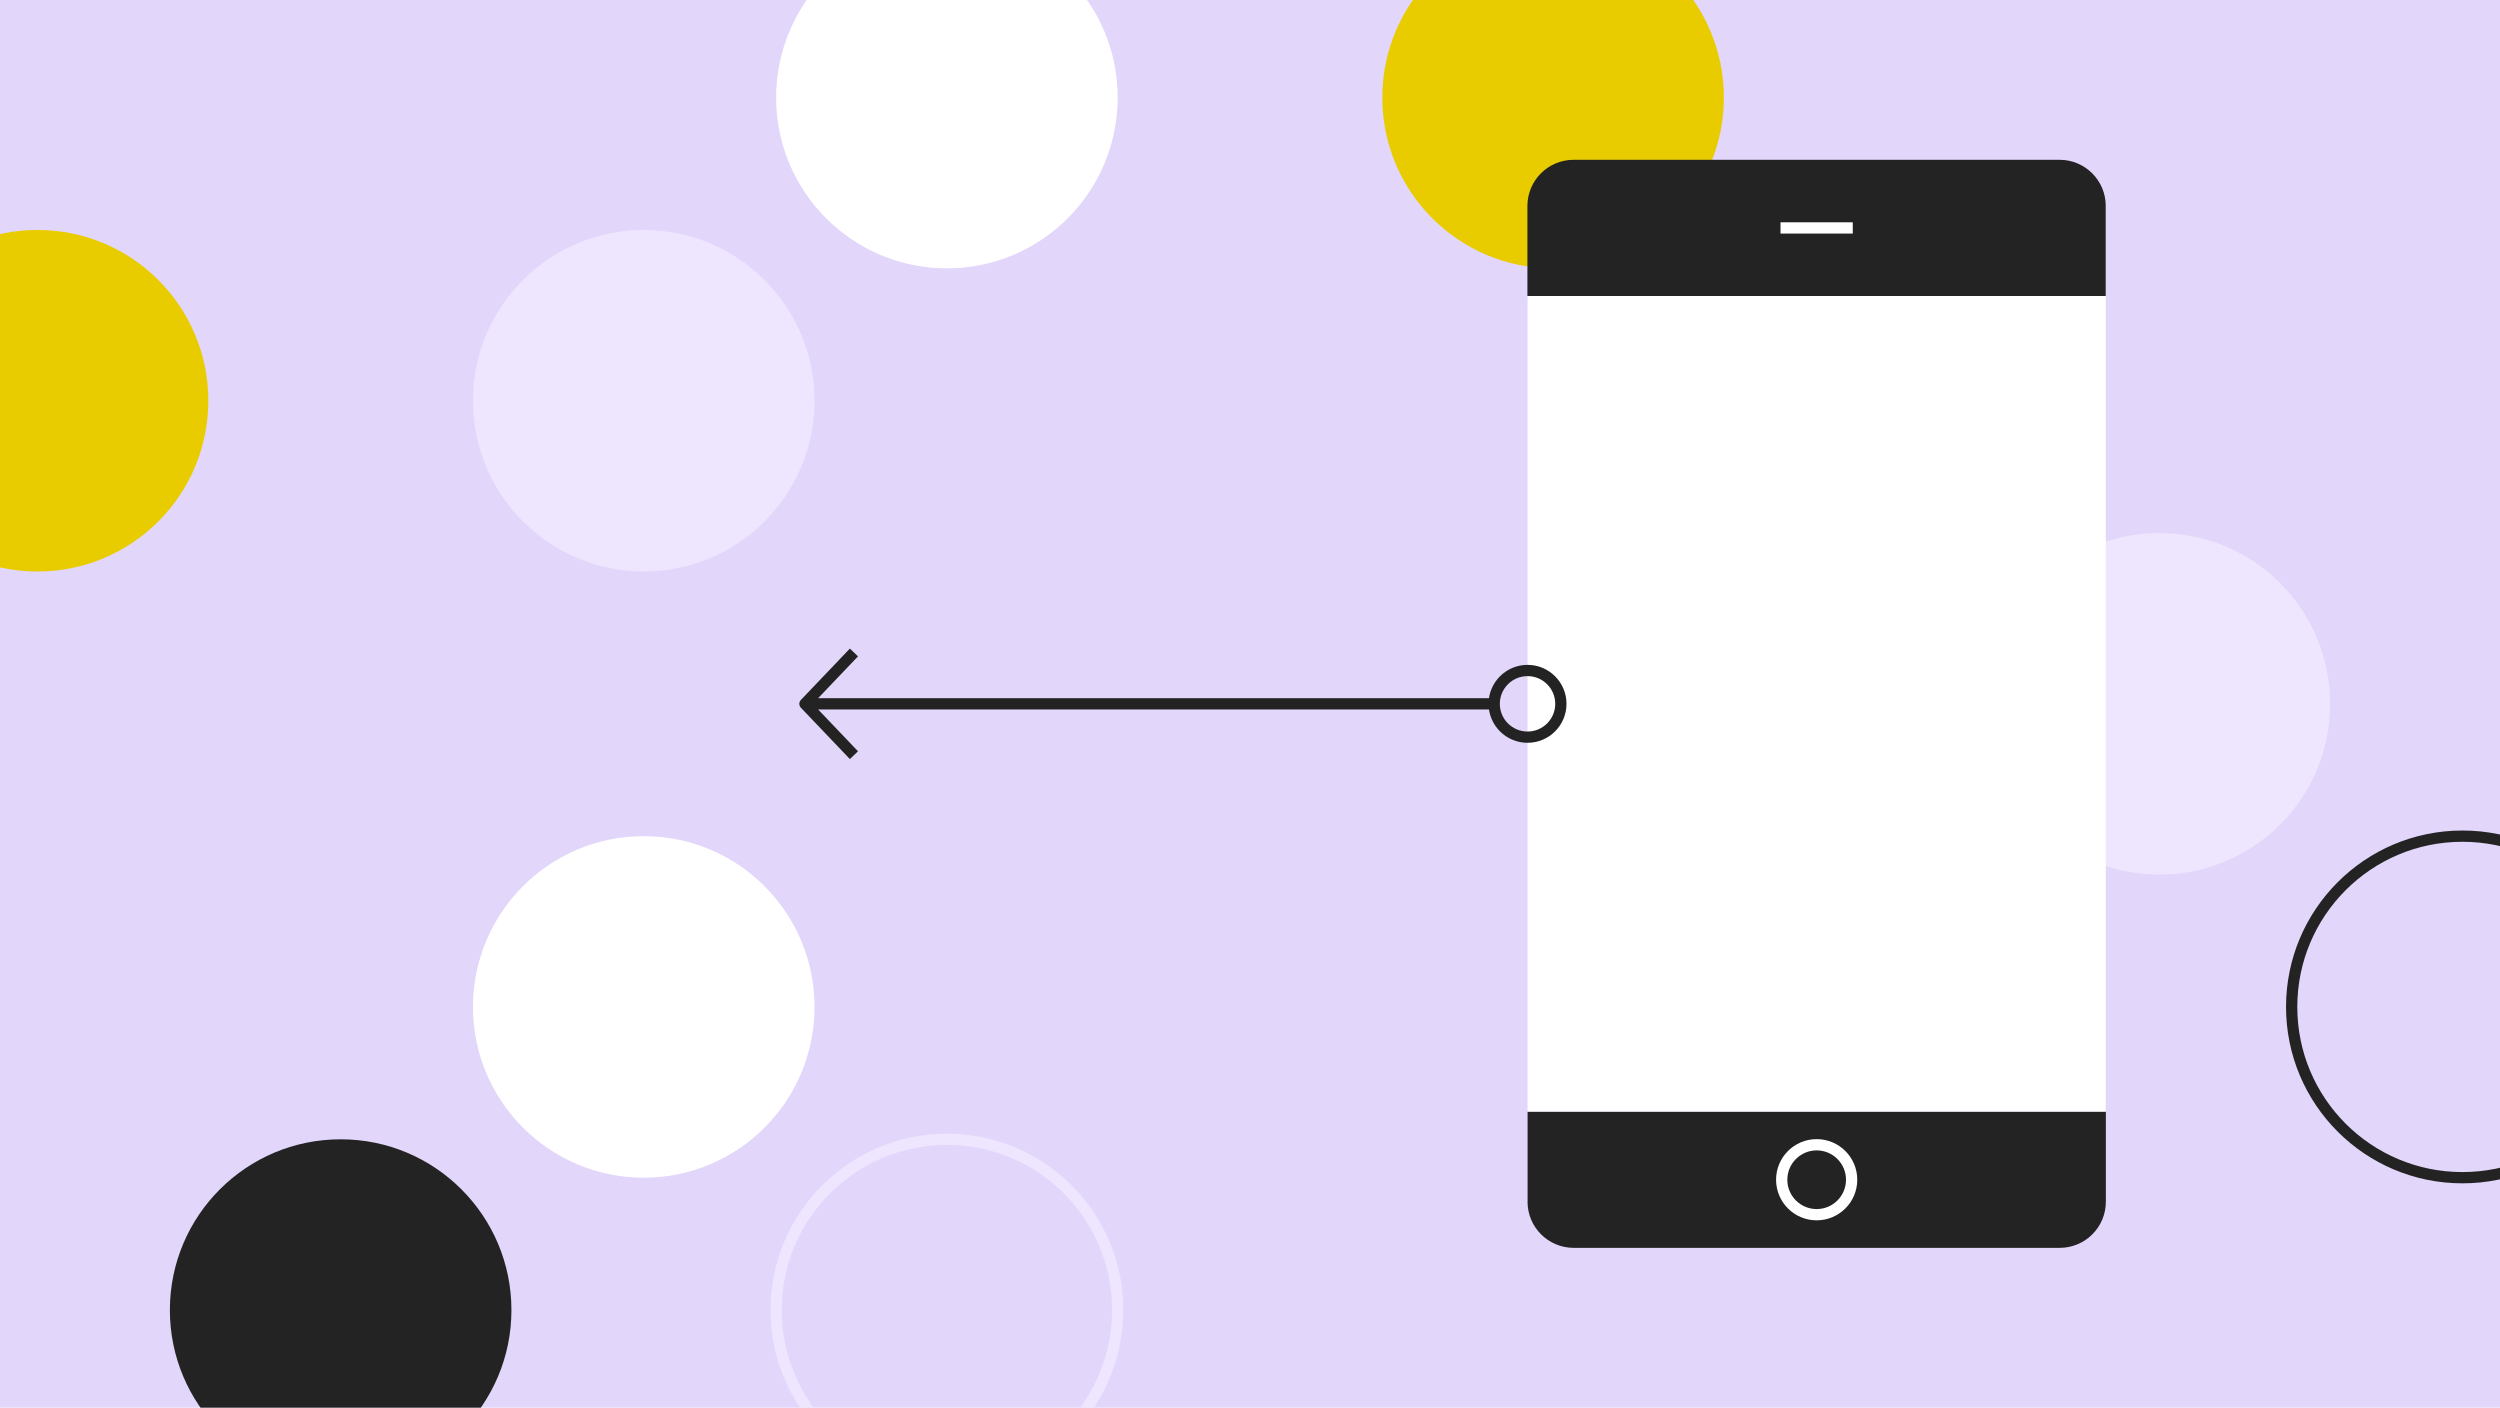 <?xml version="1.0" encoding="UTF-8"?>
<svg id="Layer_1" data-name="Layer 1" xmlns="http://www.w3.org/2000/svg" xmlns:xlink="http://www.w3.org/1999/xlink" version="1.1" viewBox="0 0 444 250">
  <defs>
    <style>
      .cls-1 {
        fill: #e8cc00;
      }

      .cls-1, .cls-2, .cls-3, .cls-4, .cls-5, .cls-6 {
        stroke-width: 0px;
      }

      .cls-7 {
        stroke: #fff;
      }

      .cls-7, .cls-2, .cls-8, .cls-9, .cls-10 {
        fill: none;
      }

      .cls-7, .cls-8, .cls-9 {
        stroke-miterlimit: 10;
      }

      .cls-7, .cls-8, .cls-9, .cls-10 {
        stroke-width: 2px;
      }

      .cls-11 {
        clip-path: url(#clippath);
      }

      .cls-3 {
        fill: #e2d6fa;
      }

      .cls-4 {
        fill: #232323;
      }

      .cls-8, .cls-10 {
        stroke: #232323;
      }

      .cls-5 {
        fill: #fff;
      }

      .cls-9 {
        stroke: #eee5ff;
      }

      .cls-6 {
        fill: #eee5ff;
      }

      .cls-10 {
        stroke-linejoin: round;
      }
    </style>
    <clipPath id="clippath">
      <rect class="cls-2" width="444" height="250"/>
    </clipPath>
  </defs>
  <rect class="cls-3" width="444" height="250"/>
  <g class="cls-11">
    <g>
      <g>
        <circle class="cls-8" cx="437.33" cy="178.83" r="30.33"/>
        <circle class="cls-5" cx="114.33" cy="178.83" r="30.33"/>
      </g>
      <g>
        <circle class="cls-6" cx="114.33" cy="71.17" r="30.33"/>
        <circle class="cls-1" cx="6.67" cy="71.17" r="30.33"/>
      </g>
      <g>
        <circle class="cls-1" cx="275.83" cy="17.33" r="30.33"/>
        <circle class="cls-5" cx="168.17" cy="17.33" r="30.33"/>
      </g>
      <circle class="cls-6" cx="383.5" cy="125" r="30.33"/>
      <g>
        <circle class="cls-9" cx="168.17" cy="232.67" r="30.33"/>
        <circle class="cls-4" cx="60.5" cy="232.67" r="30.33"/>
      </g>
    </g>
    <g>
      <path class="cls-4" d="M373.98,36.58c0-4.53-3.67-8.2-8.2-8.2h-86.31c-4.53,0-8.2,3.67-8.2,8.2v16h102.7v-16Z"/>
      <path class="cls-4" d="M271.29,213.42c0,4.53,3.67,8.2,8.2,8.2h86.31c4.53,0,8.2-3.67,8.2-8.2v-16h-102.7v16Z"/>
      <rect class="cls-5" x="271.29" y="52.58" width="102.7" height="144.84"/>
      <line class="cls-7" x1="316.22" y1="40.48" x2="329.05" y2="40.48"/>
      <circle class="cls-7" cx="322.64" cy="209.52" r="6.21"/>
    </g>
    <circle class="cls-8" cx="271.29" cy="125" r="5.92"/>
    <path class="cls-10" d="M265.37,125h-122.41M151.66,134.12l-8.7-9.12,8.7-9.12"/>
  </g>
</svg>